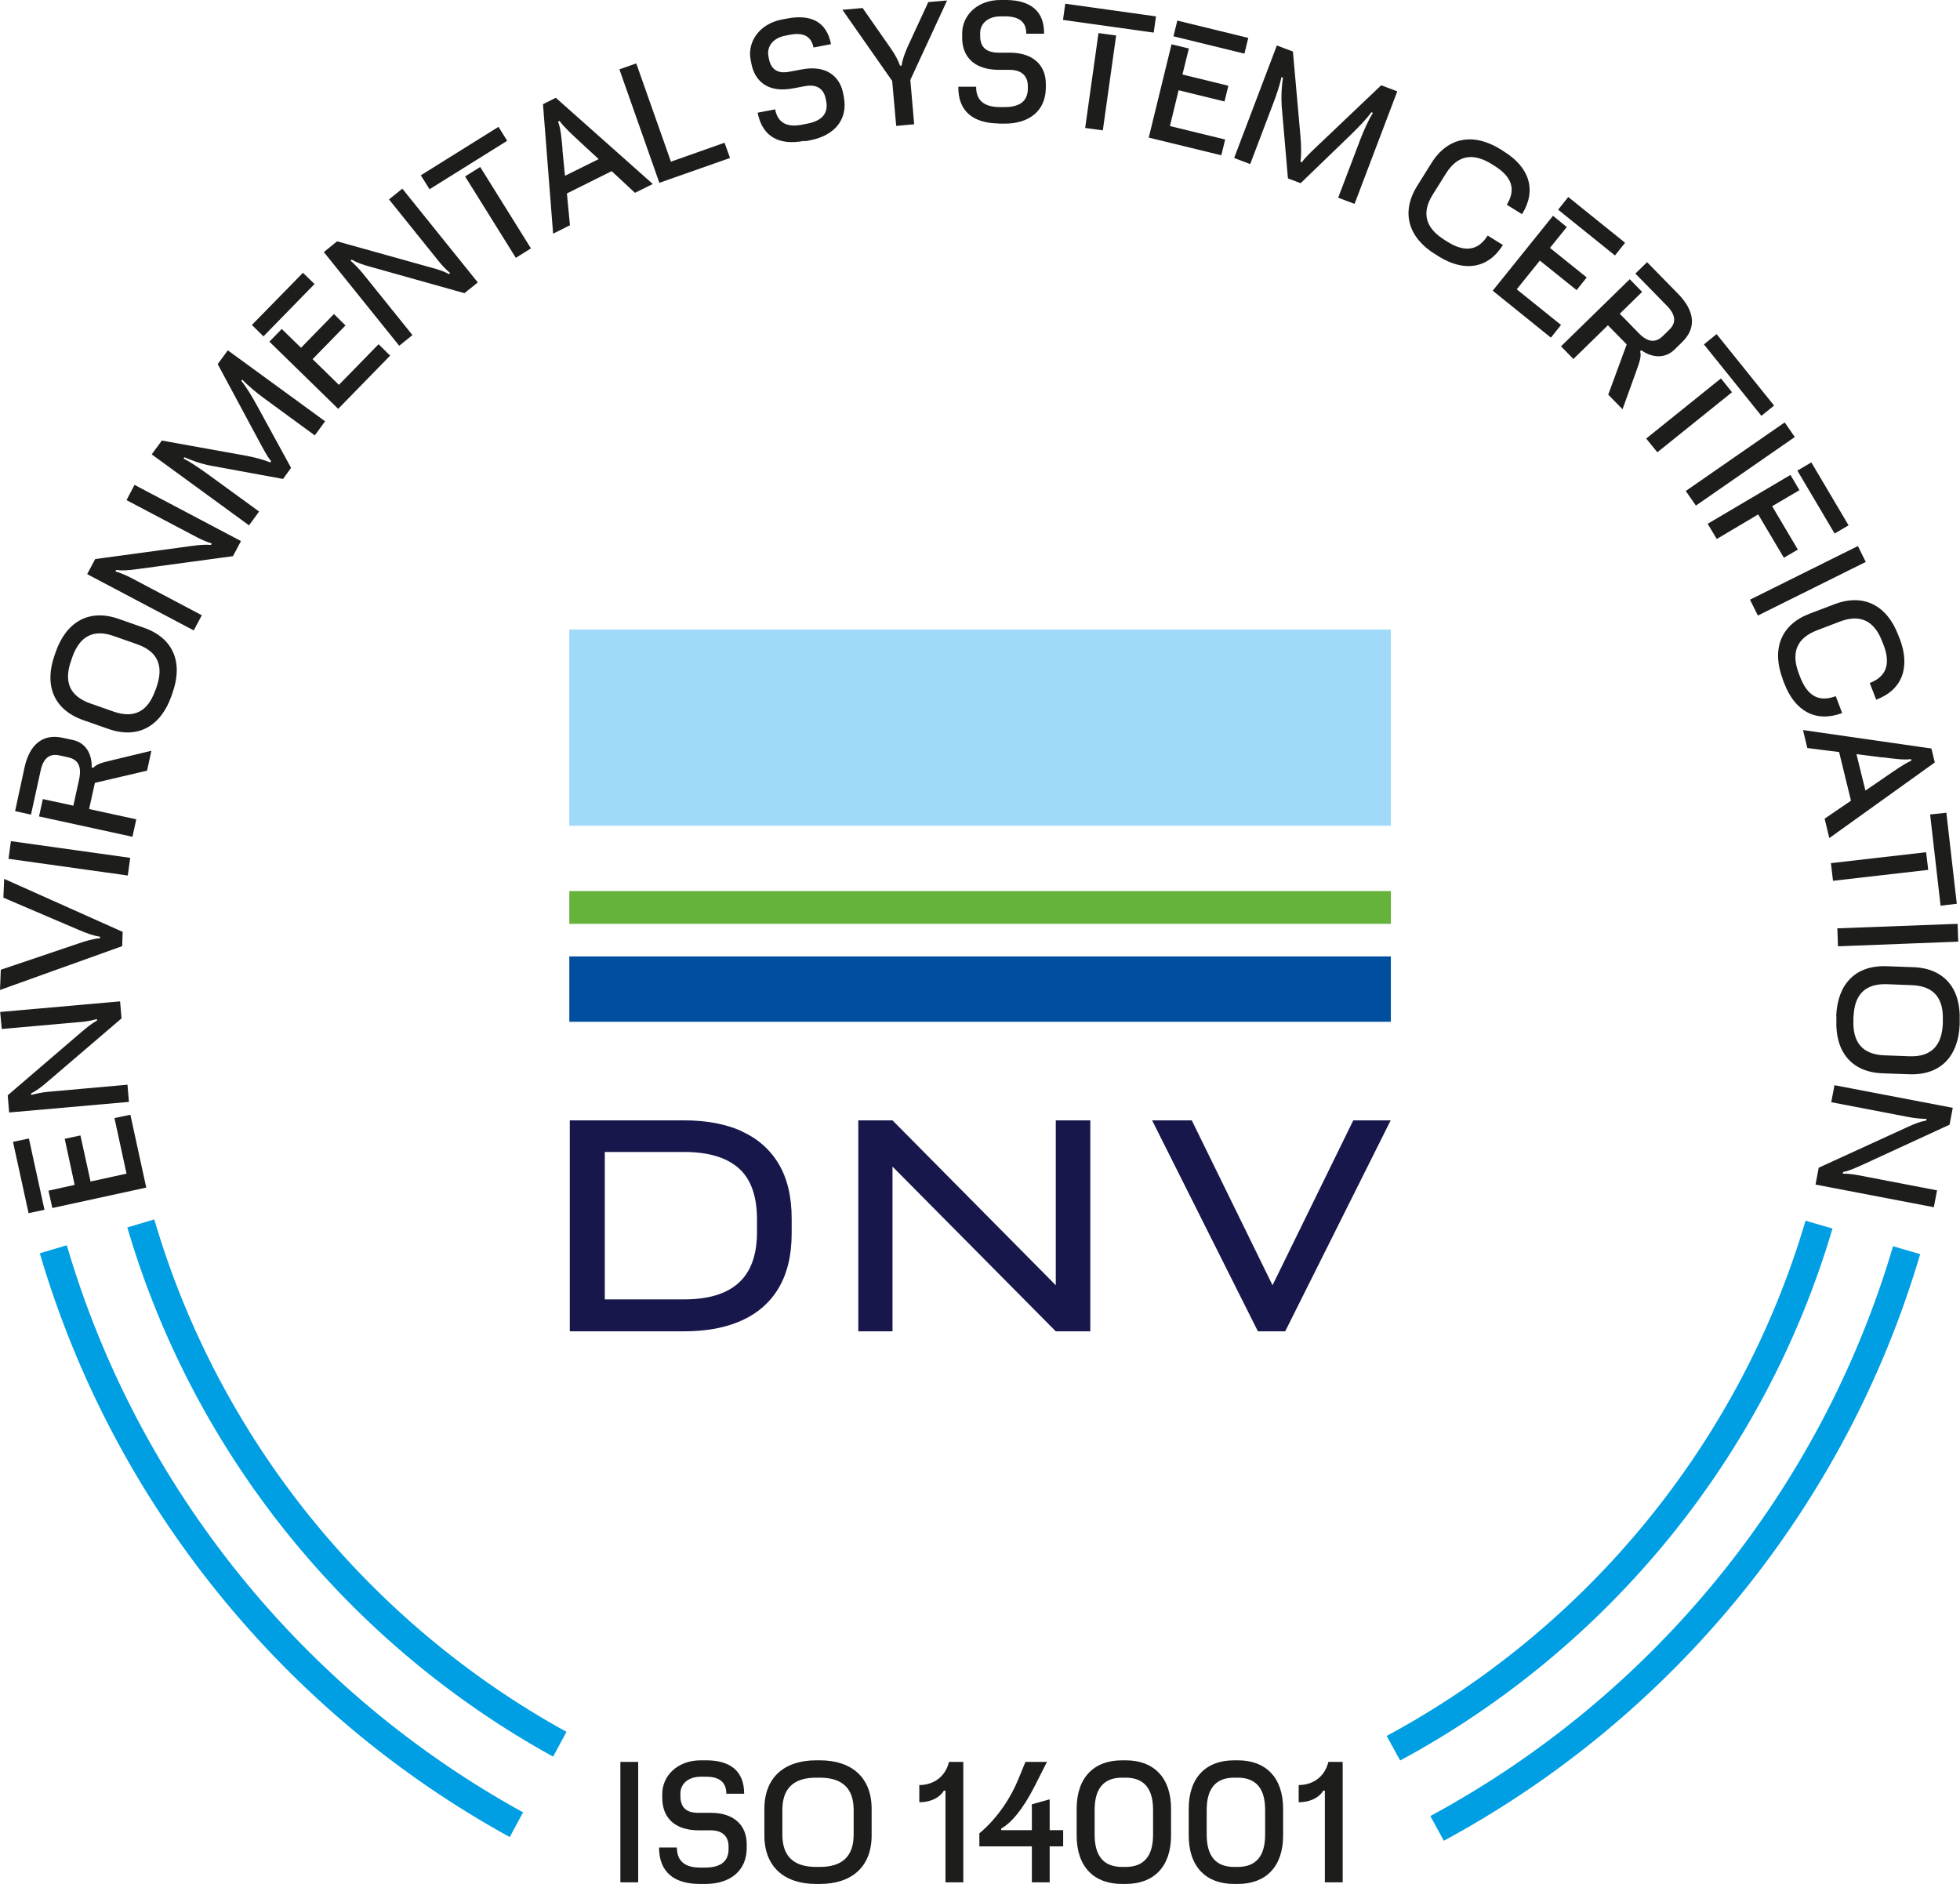 <?xml version="1.0" encoding="UTF-8"?>
<svg id="Lager_1" xmlns="http://www.w3.org/2000/svg" version="1.1" viewBox="0 0 122.08 117.34">
  <!-- Generator: Adobe Illustrator 29.1.0, SVG Export Plug-In . SVG Version: 2.1.0 Build 142)  -->
  <defs>
    <style>
      .st0 {
        fill: #17174b;
      }

      .st1 {
        fill: #1d1d1b;
      }

      .st2 {
        fill: #65b33a;
      }

      .st3 {
        fill: #009fe3;
      }

      .st4 {
        fill: #a1daf8;
      }

      .st5 {
        fill: #004f9f;
      }
    </style>
  </defs>
  <path class="st3" d="M4.16,77.56l-1.68.5c4.58,15.62,15.26,28.66,29.27,36.36l.83-1.54c-13.6-7.48-23.97-20.15-28.42-35.32M35.29,107.87c-12.29-6.77-21.66-18.2-25.68-31.92l-1.68.5c4.15,14.16,13.83,25.97,26.52,32.96l.83-1.54ZM114.14,76.52l-1.68-.49c-4.08,13.84-13.61,25.37-26.09,32.09l.84,1.53c12.89-6.94,22.72-18.85,26.93-33.14M119.59,78.11l-1.68-.49c-4.51,15.3-15.03,28.05-28.82,35.49l.84,1.54c14.19-7.66,25.03-20.78,29.67-36.54"/>
  <path class="st1" d="M114.26,67.6l-.2,1.05,4.85.93c.35.07.74.1,1.09.11l-.02.1c-.35.06-.71.19-1.22.43l-5.48,2.51-.2,1.05,7.37,1.41.2-1.05-4.89-.94c-.33-.06-.65-.1-.98-.1l.02-.1c.38-.08.68-.22,1.16-.43l5.47-2.52.2-1.05-7.37-1.41ZM115.45,63.33c.05-1.39.73-2.08,2.09-2.03l1.54.06c1.36.05,1.98.8,1.93,2.18v.22c-.06,1.39-.74,2.08-2.1,2.03l-1.54-.06c-1.36-.05-1.98-.8-1.93-2.19v-.22ZM114.38,63.28v.24c-.08,1.98.94,3.26,2.88,3.33l1.66.06c1.95.07,3.06-1.12,3.14-3.1v-.24c.08-1.98-.94-3.26-2.89-3.33l-1.66-.06c-1.95-.07-3.06,1.12-3.14,3.1M114.44,57.83l.04,1.11,7.49-.29-.04-1.11-7.49.28ZM120.22,50.74l.65,5.67,1.01-.12-.65-5.67-1.01.11ZM114.04,53.76l.13,1.1,5.93-.68-.13-1.1-5.93.68ZM112.3,45.46l.27,1.13,1.98.25.74,3.03-1.64,1.12.29,1.21,6.57-4.71-.21-.87-8-1.15ZM117.28,47.17c.64.08,1.3.18,1.75.11l.02.1c-.43.18-.99.58-1.56.97l-1.3.89-.56-2.27,1.64.21ZM111.04,42.32l.09.23c.66,1.74,1.97,2.48,3.61,1.86l-.4-1.05c-1.05.4-1.77-.02-2.22-1.2l-.08-.21c-.49-1.3-.14-2.2,1.13-2.69l1.44-.55c1.27-.48,2.14-.04,2.63,1.26l.08.2c.45,1.18.18,1.97-.86,2.37l.4,1.04c1.65-.62,2.13-2.05,1.47-3.79l-.09-.22c-.7-1.85-2.14-2.63-3.97-1.94l-1.55.59c-1.82.69-2.38,2.23-1.68,4.08M109,37.35l.49.99,6.72-3.34-.49-.99-6.72,3.34ZM111.95,29.31l2.32,3.92.87-.51-2.32-3.92-.87.51ZM106.36,32.62l.57.95,2.58-1.53,1.6,2.7.87-.51-1.6-2.7,1.7-1-.56-.95-5.15,3.04ZM105,30.58l.63.91,6.16-4.27-.63-.91-6.16,4.27ZM106.13,21.45l3.58,4.45.79-.64-3.58-4.45-.79.64ZM102.53,27.31l.7.86,4.65-3.74-.69-.86-4.65,3.74ZM97.23,21.57l.77.79,2.15-2.1,1.17,1.19-1.15,3.13.89.91.84-2.33c.23-.65.34-.93.26-1.28l.07-.07c.54.4,1.4.62,2.07-.04l.48-.47c.92-.89.75-1.96-.24-2.98l-1.95-1.99-.73.71,1.96,2c.54.55.62,1.05.14,1.51l-.39.38c-.47.46-.97.37-1.5-.18l-1.18-1.21,1.39-1.36-.77-.79-4.27,4.17ZM97.05,13.06l3.54,2.85.63-.79-3.54-2.85-.63.79ZM92.98,18.11l3.62,2.92.63-.79-2.76-2.22,1.44-1.79,2.29,1.84.63-.79-2.29-1.84,1.05-1.3-.86-.7-3.75,4.66ZM89.41,15.84l.2.13c1.58.98,3.07.78,4-.71l-.95-.59c-.59.95-1.43,1.06-2.5.39l-.19-.12c-1.18-.74-1.45-1.67-.73-2.82l.82-1.31c.72-1.15,1.68-1.32,2.85-.59l.19.12c1.07.67,1.34,1.46.75,2.41l.95.59c.93-1.49.46-2.92-1.12-3.9l-.2-.13c-1.68-1.05-3.3-.8-4.33.86l-.88,1.41c-1.03,1.65-.55,3.22,1.13,4.26M83.37,12.32l1,.38,2.66-7.01-1-.38-3.87,3.68c-.38.36-.9.84-1.07,1.12l-.09-.04c.06-.41.05-1.03,0-1.58l-.47-5.28-1-.38-2.66,7.01,1,.38,1.43-3.77c.21-.54.43-1.22.52-1.65l.09.04c-.08.52-.12,1.12-.08,1.75l.39,4.52.79.3,3.15-3.04c.52-.51.97-.98,1.26-1.38l.09.04c-.27.44-.56,1.08-.78,1.65l-1.38,3.63ZM73.09,2.26l4.42,1.08.24-.98-4.42-1.08-.24.98ZM71.55,8.57l4.52,1.1.24-.98-3.44-.84.54-2.23,2.86.7.24-.98-2.86-.7.4-1.62-1.08-.26-1.42,5.81ZM66.21,1.24l5.65.79.14-1.01-5.65-.79-.14,1.01ZM67.59,7.97l1.1.15.83-5.91-1.1-.15-.83,5.91ZM62.19,7.7h.34c1.59.02,2.59-.81,2.61-2.21v-.22c.02-1.16-.74-1.97-2.2-1.99h-.81c-.54-.02-1.09-.21-1.08-1.06v-.17c0-.56.47-1.04,1.3-1.03h.32c.82.02,1.26.36,1.25,1.08h1.11c.02-1.43-.87-2.08-2.33-2.1h-.34c-1.49-.02-2.41.96-2.43,2.04v.27c-.02,1.07.59,2.02,2.25,2.04h.76c.5.01,1.09.23,1.08,1.04v.14c-.01.79-.53,1.15-1.48,1.14h-.32c-.94-.02-1.43-.43-1.42-1.27h-1.11c-.02,1.56.95,2.27,2.51,2.29M55.84,7.84l1.1-.1-.24-2.76L58.99.03l-1.17.1-1.29,2.79c-.18.41-.33.82-.37,1.17h-.1c-.11-.31-.31-.7-.58-1.08l-1.75-2.51-1.26.11,3.1,4.43.25,2.8ZM50.12,8.8l.33-.06c1.56-.3,2.37-1.32,2.11-2.69l-.04-.22c-.22-1.14-1.12-1.78-2.56-1.51l-.8.15c-.53.1-1.11.02-1.27-.82l-.03-.17c-.1-.55.25-1.11,1.06-1.26l.31-.06c.81-.15,1.3.1,1.44.8l1.09-.21c-.27-1.41-1.27-1.87-2.71-1.6l-.33.06c-1.46.28-2.17,1.43-1.97,2.49l.05.26c.2,1.05.99,1.86,2.62,1.54l.75-.14c.49-.09,1.11,0,1.26.8l.03.14c.15.78-.28,1.24-1.22,1.41l-.31.06c-.92.18-1.49-.13-1.65-.96l-1.09.21c.3,1.54,1.39,2.05,2.92,1.75M41.09,11.38l4.38-1.54-.34-.95-3.34,1.18-2.16-6.12-1.05.37,2.49,7.07ZM34.46,14.55l1.04-.52-.19-1.98,2.79-1.39,1.45,1.35,1.11-.55-6.04-5.37-.8.4.63,8.06ZM35.04,9.31c-.06-.64-.11-1.31-.28-1.73l.09-.05c.27.38.78.84,1.28,1.31l1.16,1.07-2.1,1.04-.16-1.64ZM26.75,11.79l4.84-3.02-.54-.87-4.84,3.02.54.86ZM32.13,16.06l.94-.59-3.16-5.07-.94.59,3.16,5.07ZM24.86,21.54l.83-.67-3.1-3.85c-.23-.28-.5-.56-.76-.79l.08-.06c.3.18.66.31,1.21.46l5.81,1.63.83-.67-4.7-5.84-.83.67,3.12,3.88c.21.26.44.5.69.71l-.08.06c-.34-.19-.66-.28-1.16-.42l-5.8-1.62-.83.67,4.7,5.84ZM16.41,20.95l3.18-3.26-.72-.7-3.18,3.25.72.71ZM21.05,25.48l3.25-3.33-.72-.71-2.47,2.53-1.64-1.6,2.05-2.1-.72-.71-2.05,2.1-1.2-1.17-.77.79,4.28,4.18ZM19.62,27.1l.63-.86-6.06-4.42-.63.86,2.53,4.71c.25.46.57,1.09.8,1.33l-.06.08c-.38-.16-.98-.32-1.53-.42l-5.22-.94-.63.86,6.06,4.42.63-.86-3.26-2.37c-.47-.34-1.06-.74-1.45-.93l.06-.08c.48.21,1.05.42,1.67.53l4.47.82.5-.69-2.1-3.84c-.35-.64-.69-1.2-1-1.58l.06-.08c.35.38.9.83,1.39,1.19l3.13,2.29ZM12.07,39.26l.5-.94-4.37-2.31c-.32-.17-.68-.32-1.01-.42l.05-.09c.35.05.73.03,1.29-.05l5.98-.81.5-.94-6.63-3.5-.5.95,4.4,2.32c.3.16.6.28.91.38l-.05.09c-.39-.03-.72,0-1.24.07l-5.97.81-.5.94,6.63,3.5ZM9.67,43c-.46,1.31-1.31,1.77-2.6,1.32l-1.45-.51c-1.28-.45-1.66-1.35-1.19-2.66l.07-.21c.46-1.31,1.31-1.78,2.6-1.32l1.45.51c1.28.45,1.66,1.35,1.2,2.66l-.07.21ZM10.67,43.37l.08-.23c.66-1.87.06-3.39-1.78-4.04l-1.57-.55c-1.84-.65-3.26.17-3.92,2.03l-.08.23c-.66,1.87-.06,3.39,1.78,4.04l1.57.55c1.84.65,3.26-.17,3.92-2.03M8.25,52.11l.24-1.08-2.94-.64.36-1.63,3.25-.76.27-1.24-2.41.58c-.67.16-.96.23-1.21.48l-.1-.02c.03-.67-.25-1.51-1.17-1.71l-.65-.14c-1.25-.27-2.05.45-2.36,1.84l-.59,2.73.99.22.6-2.74c.16-.75.53-1.09,1.18-.95l.54.12c.64.14.84.6.68,1.36l-.36,1.65-1.9-.41-.24,1.08,5.83,1.27ZM7.96,54.53l.15-1.1-7.43-1.04-.15,1.1,7.43,1.04ZM7.61,58.93l.03-.89-7.38-3.3-.05,1.17,4.7,2.01c.39.17.92.37,1.32.42v.1c-.4.02-.94.18-1.36.33L.05,60.4l-.05,1.26,7.61-2.73ZM8.03,68.62l-.09-1.06-4.92.44c-.36.03-.74.11-1.08.2v-.1c.31-.15.62-.38,1.05-.75l4.58-3.92-.09-1.06-7.47.66.1,1.06,4.96-.44c.34-.03.65-.09.97-.18v.1c-.34.18-.59.4-.99.73l-4.57,3.92.09,1.07,7.47-.66ZM2.77,75.35l-.97-4.44-.99.21.97,4.44.99-.21ZM9.11,73.97l-.99-4.54-.99.21.75,3.46-2.24.49-.63-2.87-.98.21.62,2.87-1.63.36.24,1.08,5.84-1.27Z"/>
  <path class="st1" d="M80.89,112.25c.8,0,1.33-.36,1.53-.72h.1v5.71h1.11v-7.5h-.89c-.24.97-1.01,1.44-1.85,1.44v1.07ZM76.87,116.28c-1.12,0-1.71-.65-1.71-2.01v-1.54c0-1.36.59-2.01,1.71-2.01h.22c1.12,0,1.71.65,1.71,2.01v1.54c0,1.36-.59,2.01-1.71,2.01h-.22ZM76.86,117.34h.24c1.74,0,2.82-1.07,2.82-3.02v-1.66c0-1.95-1.08-3.02-2.82-3.02h-.24c-1.74,0-2.82,1.07-2.82,3.02v1.66c0,1.95,1.08,3.02,2.82,3.02M69.89,116.28c-1.12,0-1.71-.65-1.71-2.01v-1.54c0-1.36.59-2.01,1.71-2.01h.22c1.12,0,1.71.65,1.71,2.01v1.54c0,1.36-.59,2.01-1.71,2.01h-.22ZM69.88,117.34h.24c1.74,0,2.82-1.07,2.82-3.02v-1.66c0-1.95-1.08-3.02-2.82-3.02h-.24c-1.74,0-2.82,1.07-2.82,3.02v1.66c0,1.95,1.08,3.02,2.82,3.02M61,115h3.27v2.24h1.11v-2.24h.84v-1.01h-.84v-1.92l-1.11.31v1.61h-1.91v-.1c.59-.32,1.32-1.14,2.07-2.61l.78-1.54h-1.34l-.44,1.07c-.42,1.04-1.23,2.38-2.43,3.38v.81ZM57.26,112.25c.8,0,1.33-.36,1.53-.72h.1v5.71h1.11v-7.5h-.89c-.24.97-1.01,1.44-1.85,1.44v1.07ZM50.84,116.28c-1.39,0-2.11-.65-2.11-2.01v-1.54c0-1.36.72-2.01,2.11-2.01h.22c1.39,0,2.11.65,2.11,2.01v1.54c0,1.36-.72,2.01-2.11,2.01h-.22ZM50.83,117.34h.24c1.98,0,3.22-1.07,3.22-3.02v-1.66c0-1.95-1.24-3.02-3.22-3.02h-.24c-1.98,0-3.22,1.07-3.22,3.02v1.66c0,1.95,1.24,3.02,3.22,3.02M43.59,117.34h.34c1.59,0,2.58-.85,2.58-2.25v-.22c0-1.16-.77-1.96-2.23-1.96h-.81c-.54,0-1.09-.19-1.09-1.04v-.17c0-.56.45-1.04,1.28-1.04h.32c.82,0,1.26.34,1.26,1.06h1.11c0-1.44-.9-2.08-2.36-2.08h-.34c-1.49,0-2.4,1-2.4,2.08v.27c0,1.07.62,2.01,2.28,2.01h.76c.5,0,1.09.21,1.09,1.02v.14c0,.79-.51,1.16-1.46,1.16h-.32c-.94,0-1.44-.41-1.44-1.25h-1.11c0,1.57.98,2.27,2.54,2.27M38.64,117.24h1.11v-7.5h-1.11v7.5Z"/>
  <path class="st0" d="M47.15,76.73c0,1.43-.38,2.48-1.14,3.17-.76.69-1.89,1.03-3.4,1.03h-4.94v-9.18h4.94c1.51,0,2.64.34,3.4,1.01.76.67,1.14,1.74,1.14,3.2v.77ZM46.19,70.45c-1.01-.45-2.2-.67-3.59-.67h-7.11v13.14h7.11c1.39,0,2.59-.22,3.59-.67,1-.45,1.78-1.13,2.31-2.03.54-.91.81-2.04.81-3.41v-.91c0-1.37-.27-2.5-.81-3.41-.54-.9-1.31-1.58-2.31-2.03"/>
  <polygon class="st0" points="65.76 80.05 55.59 69.78 54.38 69.78 53.46 69.78 53.46 82.92 55.59 82.92 55.59 72.66 65.76 82.92 67.91 82.92 67.91 69.78 65.76 69.78 65.76 80.05"/>
  <rect class="st4" x="35.46" y="39.21" width="51.17" height="12.22"/>
  <rect class="st2" x="35.46" y="55.5" width="51.17" height="2.04"/>
  <rect class="st5" x="35.46" y="59.57" width="51.17" height="4.07"/>
  <polygon class="st0" points="84.29 69.78 79.26 80.05 74.23 69.78 71.76 69.78 78.35 82.92 80.05 82.92 86.62 69.78 84.29 69.78"/>
</svg>